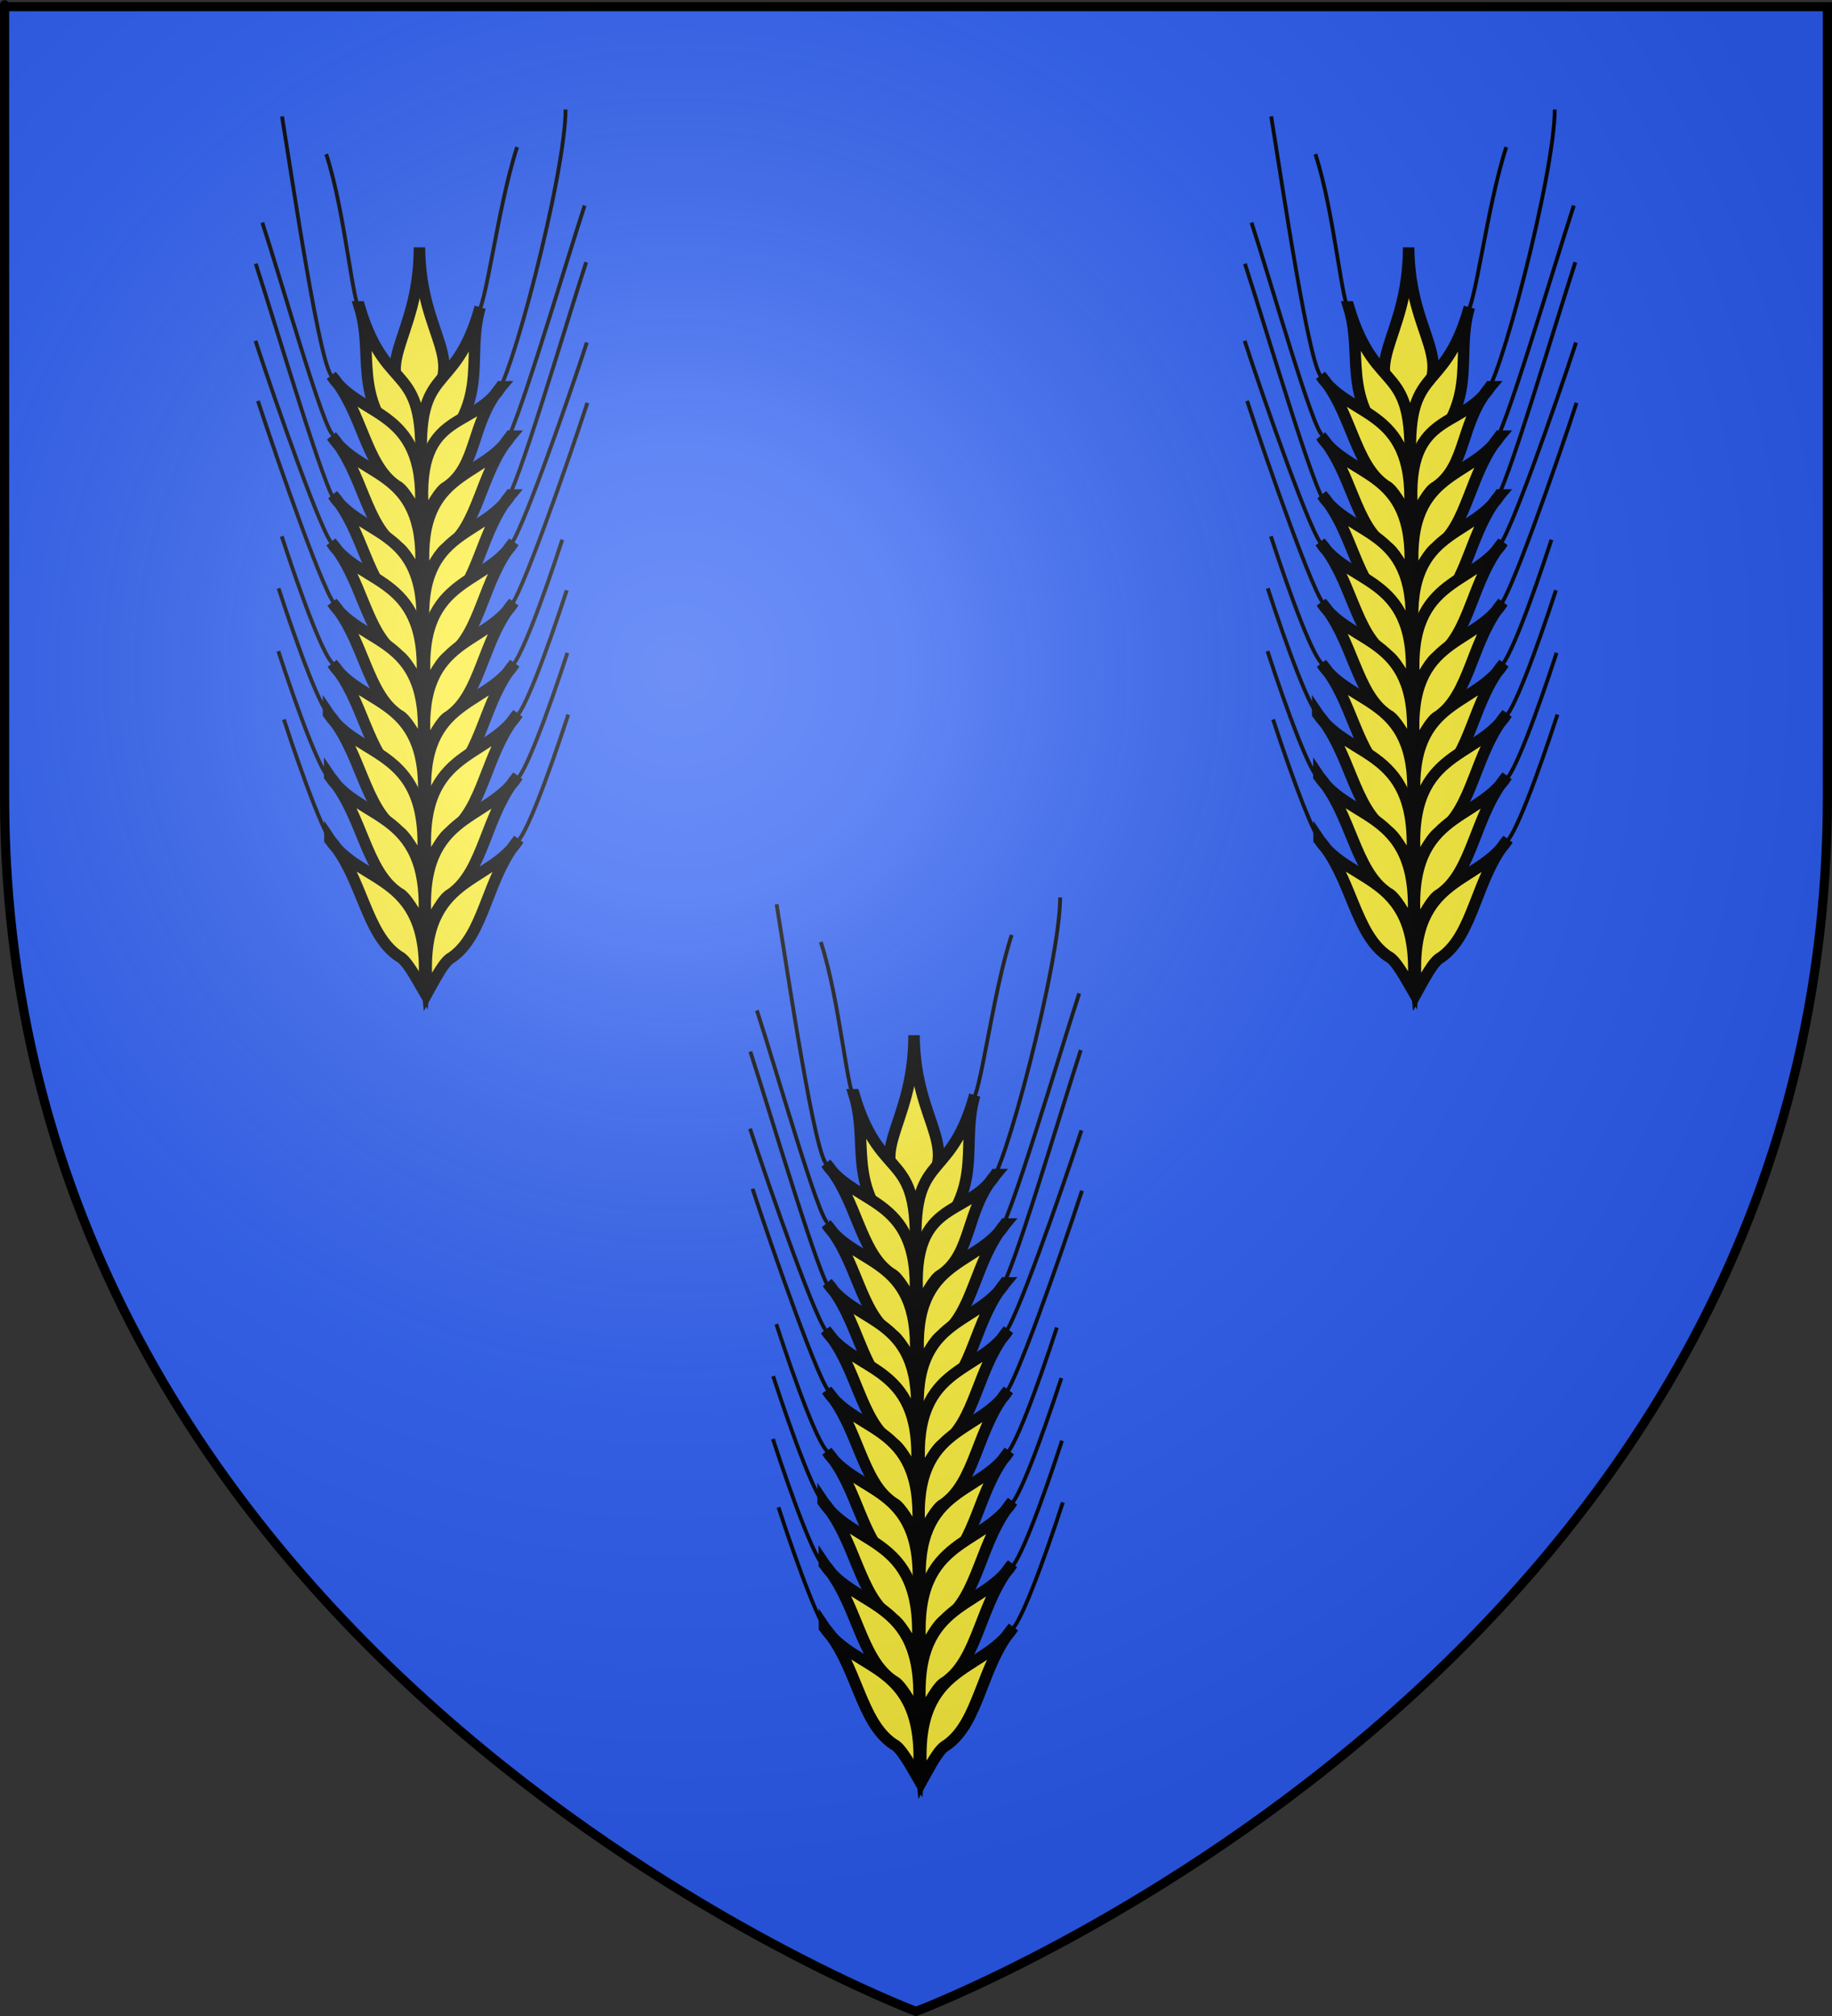 <?xml version="1.0" encoding="UTF-8" standalone="no"?>
<svg
   xmlns:dc="http://purl.org/dc/elements/1.1/"
   xmlns:cc="http://creativecommons.org/ns#"
   xmlns:rdf="http://www.w3.org/1999/02/22-rdf-syntax-ns#"
   xmlns:svg="http://www.w3.org/2000/svg"
   xmlns="http://www.w3.org/2000/svg"
   xmlns:xlink="http://www.w3.org/1999/xlink"
   xmlns:sodipodi="http://sodipodi.sourceforge.net/DTD/sodipodi-0.dtd"
   xmlns:inkscape="http://www.inkscape.org/namespaces/inkscape"
   height="660"
   width="600"
   version="1.0"
   id="svg2"
   sodipodi:version="0.32"
   inkscape:version="0.48.1 r9760"
   sodipodi:docname="Blason_famille_fr_d'Orgemont.svg"
   inkscape:export-filename="/Users/olivier/Desktop/Blason Rouge/Blason_Vide_3D.png"
   inkscape:export-xdpi="144"
   inkscape:export-ydpi="144">
  <rect width="100%" height="100%" fill="#333333" stroke="none"/>
  <sodipodi:namedview
     inkscape:window-height="1220"
     inkscape:window-width="1024"
     inkscape:pageshadow="2"
     inkscape:pageopacity="0.0"
     guidetolerance="10.0"
     gridtolerance="10.0"
     objecttolerance="10.0"
     borderopacity="1.0"
     bordercolor="#666666"
     pagecolor="#ffffff"
     id="base"
     showgrid="false"
     height="660px"
     inkscape:zoom="0.315"
     inkscape:cx="96.215392"
     inkscape:cy="502.40886"
     inkscape:window-x="-4"
     inkscape:window-y="-4"
     inkscape:current-layer="layer4"
     inkscape:window-maximized="1" />
  <desc
     id="desc4">Flag of Canton of Valais (Wallis)</desc>
  <defs
     id="defs6">
    <linearGradient
       id="linearGradient2893">
      <stop
         style="stop-color:white;stop-opacity:0.314;"
         offset="0"
         id="stop2895" />
      <stop
         id="stop2897"
         offset="0.19"
         style="stop-color:white;stop-opacity:0.251;" />
      <stop
         style="stop-color:#6b6b6b;stop-opacity:0.125;"
         offset="0.6"
         id="stop2901" />
      <stop
         style="stop-color:black;stop-opacity:0.125;"
         offset="1"
         id="stop2899" />
    </linearGradient>
    <linearGradient
       id="linearGradient2885">
      <stop
         id="stop2887"
         offset="0"
         style="stop-color:white;stop-opacity:1;" />
      <stop
         style="stop-color:white;stop-opacity:1;"
         offset="0.229"
         id="stop2891" />
      <stop
         id="stop2889"
         offset="1"
         style="stop-color:black;stop-opacity:1;" />
    </linearGradient>
    <linearGradient
       id="linearGradient2955">
      <stop
         id="stop2867"
         offset="0"
         style="stop-color:#fd0000;stop-opacity:1;" />
      <stop
         style="stop-color:#e77275;stop-opacity:0.659;"
         offset="0.5"
         id="stop2873" />
      <stop
         style="stop-color:black;stop-opacity:0.323;"
         offset="1"
         id="stop2959" />
    </linearGradient>
    <radialGradient
       inkscape:collect="always"
       xlink:href="#linearGradient2955"
       id="radialGradient2961"
       cx="225.524"
       cy="218.901"
       fx="225.524"
       fy="218.901"
       r="300"
       gradientTransform="matrix(-4.167939e-4,2.183,-1.884,-3.599562e-4,615.597,-289.121)"
       gradientUnits="userSpaceOnUse" />
    <polygon
       id="star"
       transform="scale(53,53)"
       points="0,-1 0.588,0.809 -0.951,-0.309 0.951,-0.309 -0.588,0.809 0,-1 " />
    <clipPath
       id="clip">
      <path
         d="M 0,-200 L 0,600 L 300,600 L 300,-200 L 0,-200 z "
         id="path10" />
    </clipPath>
    <radialGradient
       inkscape:collect="always"
       xlink:href="#linearGradient2955"
       id="radialGradient1911"
       gradientUnits="userSpaceOnUse"
       gradientTransform="matrix(-4.167939e-4,2.183,-1.884,-3.599562e-4,615.597,-289.121)"
       cx="225.524"
       cy="218.901"
       fx="225.524"
       fy="218.901"
       r="300" />
    <radialGradient
       inkscape:collect="always"
       xlink:href="#linearGradient2955"
       id="radialGradient2865"
       gradientUnits="userSpaceOnUse"
       gradientTransform="matrix(0,1.749,-1.593,-1.049767e-7,551.788,-191.29)"
       cx="225.524"
       cy="218.901"
       fx="225.524"
       fy="218.901"
       r="300" />
    <radialGradient
       inkscape:collect="always"
       xlink:href="#linearGradient2955"
       id="radialGradient2871"
       gradientUnits="userSpaceOnUse"
       gradientTransform="matrix(0,1.386,-1.323,-5.741131e-8,-158.082,-109.541)"
       cx="225.524"
       cy="218.901"
       fx="225.524"
       fy="218.901"
       r="300" />
    <radialGradient
       inkscape:collect="always"
       xlink:href="#linearGradient2893"
       id="radialGradient3163"
       gradientUnits="userSpaceOnUse"
       gradientTransform="matrix(1.353,0,0,1.349,-77.629,-85.747)"
       cx="221.445"
       cy="226.331"
       fx="221.445"
       fy="226.331"
       r="300" />
    <linearGradient
       y2="272.362"
       x2="442.548"
       y1="272.362"
       x1="3.506"
       gradientTransform="matrix(0.209,0,0,0.209,-180.174,206.924)"
       gradientUnits="userSpaceOnUse"
       id="linearGradient4841"
       xlink:href="#linearGradient1732"
       inkscape:collect="always" />
    <linearGradient
       y2="272.362"
       x2="442.548"
       y1="272.362"
       x1="3.506"
       gradientTransform="matrix(0.209,0,0,0.209,-225.237,175.99)"
       gradientUnits="userSpaceOnUse"
       id="linearGradient4839"
       xlink:href="#linearGradient1732"
       inkscape:collect="always" />
    <linearGradient
       y2="272.362"
       x2="442.548"
       y1="272.362"
       x1="3.506"
       gradientTransform="matrix(0.209,0,0,0.209,-225.237,175.99)"
       gradientUnits="userSpaceOnUse"
       id="linearGradient4837"
       xlink:href="#linearGradient1732"
       inkscape:collect="always" />
    <linearGradient
       y2="272.362"
       x2="442.548"
       y1="272.362"
       x1="3.506"
       gradientTransform="matrix(0.209,0,0,0.209,-225.237,175.99)"
       gradientUnits="userSpaceOnUse"
       id="linearGradient4835"
       xlink:href="#linearGradient1732"
       inkscape:collect="always" />
    <linearGradient
       y2="272.362"
       x2="442.548"
       y1="272.362"
       x1="3.506"
       gradientTransform="matrix(0.209,0,0,0.209,-225.237,175.99)"
       gradientUnits="userSpaceOnUse"
       id="linearGradient4833"
       xlink:href="#linearGradient1732"
       inkscape:collect="always" />
    <linearGradient
       y2="272.362"
       x2="442.548"
       y1="272.362"
       x1="3.506"
       gradientTransform="matrix(0.209,0,0,0.209,-225.237,175.99)"
       gradientUnits="userSpaceOnUse"
       id="linearGradient4831"
       xlink:href="#linearGradient1732"
       inkscape:collect="always" />
    <linearGradient
       y2="272.362"
       x2="442.548"
       y1="272.362"
       x1="3.506"
       gradientTransform="matrix(0.209,0,0,0.209,-225.237,175.99)"
       gradientUnits="userSpaceOnUse"
       id="linearGradient4829"
       xlink:href="#linearGradient1732"
       inkscape:collect="always" />
    <linearGradient
       y2="272.362"
       x2="442.548"
       y1="272.362"
       x1="3.506"
       gradientTransform="matrix(0.209,0,0,0.209,-225.237,175.99)"
       gradientUnits="userSpaceOnUse"
       id="linearGradient4827"
       xlink:href="#linearGradient1732"
       inkscape:collect="always" />
    <linearGradient
       y2="272.362"
       x2="442.548"
       y1="272.362"
       x1="3.506"
       gradientTransform="matrix(0.209,0,0,0.209,-225.237,175.99)"
       gradientUnits="userSpaceOnUse"
       id="linearGradient4825"
       xlink:href="#linearGradient1732"
       inkscape:collect="always" />
    <linearGradient
       y2="272.362"
       x2="442.548"
       y1="272.362"
       x1="3.506"
       gradientTransform="matrix(0.209,0,0,0.209,-225.237,175.99)"
       gradientUnits="userSpaceOnUse"
       id="linearGradient4823"
       xlink:href="#linearGradient1732"
       inkscape:collect="always" />
    <linearGradient
       y2="272.362"
       x2="442.548"
       y1="272.362"
       x1="3.506"
       gradientTransform="matrix(0.209,0,0,0.209,-225.237,175.99)"
       gradientUnits="userSpaceOnUse"
       id="linearGradient4821"
       xlink:href="#linearGradient1732"
       inkscape:collect="always" />
    <linearGradient
       y2="272.362"
       x2="442.548"
       y1="272.362"
       x1="3.506"
       gradientTransform="matrix(0.209,0,0,0.209,-225.237,175.99)"
       gradientUnits="userSpaceOnUse"
       id="linearGradient4819"
       xlink:href="#linearGradient1732"
       inkscape:collect="always" />
    <linearGradient
       y2="272.362"
       x2="442.548"
       y1="272.362"
       x1="3.506"
       gradientTransform="matrix(0.209,0,0,0.209,-225.237,175.99)"
       gradientUnits="userSpaceOnUse"
       id="linearGradient4817"
       xlink:href="#linearGradient1732"
       inkscape:collect="always" />
    <linearGradient
       y2="272.362"
       x2="442.548"
       y1="272.362"
       x1="3.506"
       gradientTransform="matrix(0.209,0,0,0.209,-225.237,175.99)"
       gradientUnits="userSpaceOnUse"
       id="linearGradient4815"
       xlink:href="#linearGradient1732"
       inkscape:collect="always" />
    <linearGradient
       y2="272.362"
       x2="442.548"
       y1="272.362"
       x1="3.506"
       gradientTransform="matrix(0.209,0,0,0.209,-225.237,175.99)"
       gradientUnits="userSpaceOnUse"
       id="linearGradient4813"
       xlink:href="#linearGradient1732"
       inkscape:collect="always" />
    <linearGradient
       y2="272.362"
       x2="442.548"
       y1="272.362"
       x1="3.506"
       gradientTransform="matrix(0.209,0,0,0.209,-225.237,175.99)"
       gradientUnits="userSpaceOnUse"
       id="linearGradient4811"
       xlink:href="#linearGradient1732"
       inkscape:collect="always" />
    <linearGradient
       y2="272.362"
       x2="442.548"
       y1="272.362"
       x1="3.506"
       gradientTransform="matrix(0.209,0,0,0.209,-225.237,175.99)"
       gradientUnits="userSpaceOnUse"
       id="linearGradient4809"
       xlink:href="#linearGradient1732"
       inkscape:collect="always" />
    <linearGradient
       y2="272.362"
       x2="442.548"
       y1="272.362"
       x1="3.506"
       gradientTransform="matrix(0.209,0,0,0.209,-225.237,175.99)"
       gradientUnits="userSpaceOnUse"
       id="linearGradient4807"
       xlink:href="#linearGradient1732"
       inkscape:collect="always" />
    <linearGradient
       y2="272.362"
       x2="442.548"
       y1="272.362"
       x1="3.506"
       gradientTransform="matrix(0.209,0,0,0.209,-225.237,175.99)"
       gradientUnits="userSpaceOnUse"
       id="linearGradient4805"
       xlink:href="#linearGradient1732"
       inkscape:collect="always" />
    <linearGradient
       y2="272.362"
       x2="442.548"
       y1="272.362"
       x1="3.506"
       gradientTransform="matrix(0.209,0,0,0.209,-225.237,175.99)"
       gradientUnits="userSpaceOnUse"
       id="linearGradient4803"
       xlink:href="#linearGradient1732"
       inkscape:collect="always" />
    <linearGradient
       y2="272.362"
       x2="442.548"
       y1="272.362"
       x1="3.506"
       gradientTransform="matrix(0.209,0,0,0.209,-225.237,175.99)"
       gradientUnits="userSpaceOnUse"
       id="linearGradient4801"
       xlink:href="#linearGradient1732"
       inkscape:collect="always" />
    <linearGradient
       y2="272.362"
       x2="442.548"
       y1="272.362"
       x1="3.506"
       gradientTransform="matrix(0.209,0,0,0.209,-225.237,175.99)"
       gradientUnits="userSpaceOnUse"
       id="linearGradient4799"
       xlink:href="#linearGradient1732"
       inkscape:collect="always" />
    <linearGradient
       gradientUnits="userSpaceOnUse"
       xlink:href="#linearGradient1732"
       id="linearGradient2433"
       y2="96.5"
       x2="180"
       y1="92.5"
       x1="171" />
    <linearGradient
       gradientTransform="translate(-1.428571e-5,-5.714286e-5)"
       gradientUnits="userSpaceOnUse"
       xlink:href="#linearGradient1732"
       id="linearGradient1561"
       y2="467.622"
       x2="124.137"
       y1="496.131"
       x1="94.281" />
    <linearGradient
       gradientTransform="translate(-1.428571e-5,-5.714286e-5)"
       gradientUnits="userSpaceOnUse"
       xlink:href="#linearGradient1732"
       id="linearGradient1559"
       y2="185.716"
       x2="296.929"
       y1="176.249"
       x1="270.496" />
    <linearGradient
       gradientTransform="translate(-1.428571e-5,-5.714286e-5)"
       gradientUnits="userSpaceOnUse"
       xlink:href="#linearGradient1732"
       id="linearGradient1557"
       y2="101.814"
       x2="193.021"
       y1="75.234"
       x1="179.583" />
    <linearGradient
       gradientTransform="translate(-1.428571e-5,-5.714286e-5)"
       gradientUnits="userSpaceOnUse"
       xlink:href="#linearGradient1732"
       id="linearGradient1555"
       y2="90.412"
       x2="137.605"
       y1="75.234"
       x1="112.239" />
    <linearGradient
       gradientTransform="translate(-1.428571e-5,-5.714286e-5)"
       gradientUnits="userSpaceOnUse"
       xlink:href="#linearGradient1732"
       id="linearGradient1553"
       y2="137.971"
       x2="124.361"
       y1="139.21"
       x1="87.547" />
    <linearGradient
       gradientTransform="translate(-1.428571e-5,-5.714286e-5)"
       gradientUnits="userSpaceOnUse"
       xlink:href="#linearGradient1732"
       id="linearGradient1551"
       y2="137.971"
       x2="157.2"
       y1="115.64"
       x1="124.585" />
    <linearGradient
       gradientTransform="translate(-1.428571e-5,-5.714286e-5)"
       gradientUnits="userSpaceOnUse"
       xlink:href="#linearGradient1732"
       id="linearGradient1549"
       y2="213.55"
       x2="211.83"
       y1="217.778"
       x1="177.338" />
    <linearGradient
       id="linearGradient1732">
      <stop
         id="stop1734"
         offset="0"
         style="stop-color:#ffffff;stop-opacity:1" />
      <stop
         id="stop1736"
         offset="1"
         style="stop-color:#ffffff;stop-opacity:1" />
    </linearGradient>
    <linearGradient
       gradientTransform="translate(75.923,47.102)"
       gradientUnits="userSpaceOnUse"
       xlink:href="#linearGradient1732"
       id="linearGradient1397"
       y2="48.303"
       x2="243.124"
       y1="51.421"
       x1="241.143" />
    <linearGradient
       gradientTransform="translate(-1.428571e-5,-5.714286e-5)"
       gradientUnits="userSpaceOnUse"
       xlink:href="#linearGradient1732"
       id="linearGradient1682"
       y2="546.905"
       x2="341.27"
       y1="571.111"
       x1="337.302" />
    <linearGradient
       gradientTransform="translate(-1.428571e-5,-5.714286e-5)"
       gradientUnits="userSpaceOnUse"
       xlink:href="#linearGradient1732"
       id="linearGradient1674"
       y2="547.595"
       x2="319.151"
       y1="566.746"
       x1="300" />
    <linearGradient
       gradientTransform="translate(-1.428571e-5,-5.714286e-5)"
       gradientUnits="userSpaceOnUse"
       xlink:href="#linearGradient1732"
       id="linearGradient1666"
       y2="534.603"
       x2="312.302"
       y1="534.206"
       x1="266.27" />
    <linearGradient
       gradientTransform="translate(-1.428571e-5,-5.714286e-5)"
       gradientUnits="userSpaceOnUse"
       xlink:href="#linearGradient1732"
       id="linearGradient1658"
       y2="513.175"
       x2="321.825"
       y1="493.73"
       x1="292.857" />
    <linearGradient
       gradientTransform="translate(-1.428571e-5,-5.714286e-5)"
       gradientUnits="userSpaceOnUse"
       xlink:href="#linearGradient1732"
       id="linearGradient1650"
       y2="458.413"
       x2="186.508"
       y1="491.746"
       x1="186.508" />
    <linearGradient
       gradientTransform="translate(-1.428571e-5,-5.714286e-5)"
       gradientUnits="userSpaceOnUse"
       xlink:href="#linearGradient1732"
       id="linearGradient1642"
       y2="454.048"
       x2="163.889"
       y1="488.968"
       x1="143.651" />
    <linearGradient
       gradientTransform="translate(-1.428571e-5,-5.714286e-5)"
       gradientUnits="userSpaceOnUse"
       xlink:href="#linearGradient1732"
       id="linearGradient1582"
       y2="242.341"
       x2="130.357"
       y1="225.278"
       x1="107.143" />
    <linearGradient
       gradientTransform="translate(-1.428571e-5,-5.714286e-5)"
       gradientUnits="userSpaceOnUse"
       xlink:href="#linearGradient1732"
       id="linearGradient1622"
       y2="415.357"
       x2="166.667"
       y1="395.317"
       x1="131.151" />
    <linearGradient
       gradientTransform="translate(-1.428571e-5,-5.714286e-5)"
       gradientUnits="userSpaceOnUse"
       xlink:href="#linearGradient1732"
       id="linearGradient1614"
       y2="294.722"
       x2="136.325"
       y1="312.778"
       x1="118.452" />
    <linearGradient
       gradientTransform="translate(-1.428571e-5,-5.714286e-5)"
       gradientUnits="userSpaceOnUse"
       xlink:href="#linearGradient1732"
       id="linearGradient1606"
       y2="280.635"
       x2="118.056"
       y1="297.103"
       x1="88.492" />
    <linearGradient
       gradientTransform="translate(-1.428571e-5,-5.714286e-5)"
       gradientUnits="userSpaceOnUse"
       xlink:href="#linearGradient1732"
       id="linearGradient1598"
       y2="257.619"
       x2="115.675"
       y1="260.595"
       x1="84.127" />
    <linearGradient
       gradientTransform="translate(-1.428571e-5,-5.714286e-5)"
       gradientUnits="userSpaceOnUse"
       xlink:href="#linearGradient1732"
       id="linearGradient1590"
       y2="258.413"
       x2="113.69"
       y1="264.167"
       x1="82.143" />
    <linearGradient
       gradientTransform="translate(-1.428571e-5,-5.714286e-5)"
       gradientUnits="userSpaceOnUse"
       xlink:href="#linearGradient1732"
       id="linearGradient1800"
       y2="166.385"
       x2="139.396"
       y1="191.963"
       x1="107.75" />
  </defs>
  <g
     inkscape:groupmode="layer"
     id="layer3"
     inkscape:label="Fond écu"
     style="display:inline"
     sodipodi:insensitive="true">
    <path
       id="path2855"
       style="fill:#2b5df2;fill-opacity:1;fill-rule:evenodd;stroke:none"
       d="m 300,658.5 c 0,0 298.5,-112.32 298.5,-397.772 0,-285.452 0,-258.552 0,-258.552 l -597,0 0,258.552 C 1.5,546.18 300,658.5 300,658.5 z"
       sodipodi:nodetypes="cccccc"
       inkscape:connector-curvature="0" />
  </g>
  <g
     inkscape:groupmode="layer"
     id="layer4"
     inkscape:label="Meubles"
     sodipodi:insensitive="true">
    <g
       id="g4927"
       transform="translate(0,-31.661)">
      <g
         style="stroke:#000000;stroke-width:3.886;stroke-miterlimit:4;stroke-opacity:1;stroke-dasharray:none"
         transform="matrix(0.965,0,0,0.965,150.99,294.608)"
         id="g3570-5">
        <path
           inkscape:connector-curvature="0"
           sodipodi:nodetypes="ccc"
           id="path8769-9"
           d="m 153.753,78.719 c -0.029,32.676 -18.864,40.308 0.436,55.697 17.832,-17.571 -0.174,-23.881 -0.436,-55.697 z"
           style="fill:#fcef3c;fill-opacity:1;fill-rule:evenodd;stroke:#000000;stroke-width:3.886;stroke-linecap:butt;stroke-linejoin:miter;stroke-miterlimit:4;stroke-opacity:1;stroke-dasharray:none;display:inline" />
        <path
           sodipodi:nodetypes="cccc"
           id="path8773-8"
           d="m 174.357,99.044 c -9.014,32.377 -23,16.878 -19.437,59.2 3.423,-1.973 4.621,-10.109 6.948,-12.13 15.434,-17.686 7.684,-30.543 12.489,-47.07 z"
           style="fill:#fcef3c;fill-opacity:1;fill-rule:evenodd;stroke:#000000;stroke-width:3.886;stroke-linecap:butt;stroke-linejoin:miter;stroke-miterlimit:4;stroke-opacity:1;stroke-dasharray:none;display:inline"
           inkscape:connector-curvature="0" />
        <path
           sodipodi:nodetypes="cccc"
           id="path8775-4"
           d="m 181.432,126.007 c -9.754,15.271 -30.081,7.176 -26.164,45.11 2.252,-4.072 5.341,-10.08 7.689,-11.143 10.652,-7.379 8.149,-21.746 18.475,-33.967 z"
           style="fill:#fcef3c;fill-opacity:1;fill-rule:evenodd;stroke:#000000;stroke-width:3.886;stroke-linecap:butt;stroke-linejoin:miter;stroke-miterlimit:4;stroke-opacity:1;stroke-dasharray:none;display:inline"
           inkscape:connector-curvature="0" />
        <path
           sodipodi:nodetypes="cccc"
           id="path8777-0"
           d="m 184.682,142.772 c -9.754,15.271 -33.032,10.946 -29.116,48.88 2.252,-4.072 5.341,-10.08 7.689,-11.143 10.652,-7.379 11.101,-25.516 21.427,-37.737 z"
           style="fill:#fcef3c;fill-opacity:1;fill-rule:evenodd;stroke:#000000;stroke-width:3.886;stroke-linecap:butt;stroke-linejoin:miter;stroke-miterlimit:4;stroke-opacity:1;stroke-dasharray:none;display:inline"
           inkscape:connector-curvature="0" />
        <path
           sodipodi:nodetypes="cccc"
           id="path8779-7"
           d="m 184.661,162.732 c -9.754,15.271 -33.032,10.946 -29.116,48.88 2.252,-4.072 5.341,-10.08 7.689,-11.143 10.652,-7.379 11.101,-25.516 21.427,-37.737 z"
           style="fill:#fcef3c;fill-opacity:1;fill-rule:evenodd;stroke:#000000;stroke-width:3.886;stroke-linecap:butt;stroke-linejoin:miter;stroke-miterlimit:4;stroke-opacity:1;stroke-dasharray:none;display:inline"
           inkscape:connector-curvature="0" />
        <path
           sodipodi:nodetypes="cccc"
           id="path8789-6"
           d="m 133.395,98.914 c 9.599,32.209 23.301,16.459 20.505,58.839 -3.459,-1.911 -4.803,-10.023 -7.167,-12.003 -15.751,-17.404 -8.236,-30.399 -13.339,-46.836 z"
           style="fill:#fcef3c;fill-opacity:1;fill-rule:evenodd;stroke:#000000;stroke-width:3.886;stroke-linecap:butt;stroke-linejoin:miter;stroke-miterlimit:4;stroke-opacity:1;stroke-dasharray:none;display:inline"
           inkscape:connector-curvature="0" />
        <path
           sodipodi:nodetypes="cccc"
           id="path8791-3"
           d="m 123.935,122.283 c 10.029,15.092 33.225,10.347 29.995,48.346 -2.326,-4.03 -5.523,-9.982 -7.889,-11.002 -10.784,-7.185 -11.56,-25.311 -22.106,-37.343 z"
           style="fill:#fcef3c;fill-opacity:1;fill-rule:evenodd;stroke:#000000;stroke-width:3.886;stroke-linecap:butt;stroke-linejoin:miter;stroke-miterlimit:4;stroke-opacity:1;stroke-dasharray:none;display:inline"
           inkscape:connector-curvature="0" />
        <path
           sodipodi:nodetypes="cccc"
           id="path8793-6"
           d="m 124.008,142.821 c 10.029,15.092 33.225,10.347 29.995,48.346 -2.326,-4.03 -5.523,-9.982 -7.889,-11.002 -10.784,-7.185 -11.56,-25.311 -22.106,-37.343 z"
           style="fill:#fcef3c;fill-opacity:1;fill-rule:evenodd;stroke:#000000;stroke-width:3.886;stroke-linecap:butt;stroke-linejoin:miter;stroke-miterlimit:4;stroke-opacity:1;stroke-dasharray:none;display:inline"
           inkscape:connector-curvature="0" />
        <path
           sodipodi:nodetypes="cccc"
           id="path8795-1"
           d="m 124.389,162.777 c 10.029,15.092 33.225,10.347 29.995,48.346 -2.326,-4.03 -5.523,-9.982 -7.889,-11.002 -10.784,-7.185 -11.56,-25.311 -22.106,-37.343 z"
           style="fill:#fcef3c;fill-opacity:1;fill-rule:evenodd;stroke:#000000;stroke-width:3.886;stroke-linecap:butt;stroke-linejoin:miter;stroke-miterlimit:4;stroke-opacity:1;stroke-dasharray:none;display:inline"
           inkscape:connector-curvature="0" />
      </g>
      <g
         style="stroke:#000000;stroke-width:3.796;stroke-miterlimit:4;stroke-opacity:1;stroke-dasharray:none"
         transform="matrix(0.988,0,0,0.988,147.465,286.286)"
         id="g3424-54">
        <path
           sodipodi:nodetypes="cccc"
           id="path8781-2"
           d="m 184.971,182.984 c -9.754,15.271 -33.032,10.946 -29.116,48.88 2.252,-4.072 5.341,-10.08 7.689,-11.143 10.652,-7.379 11.101,-25.516 21.427,-37.737 z"
           style="fill:#fcef3c;fill-opacity:1;fill-rule:evenodd;stroke:#000000;stroke-width:3.796;stroke-linecap:butt;stroke-linejoin:miter;stroke-miterlimit:4;stroke-opacity:1;stroke-dasharray:none;display:inline"
           inkscape:connector-curvature="0" />
        <path
           sodipodi:nodetypes="cccc"
           id="path8783-0"
           d="m 184.951,202.944 c -9.754,15.271 -33.032,10.946 -29.116,48.88 2.252,-4.072 5.341,-10.08 7.689,-11.143 10.652,-7.379 11.101,-25.516 21.427,-37.737 z"
           style="fill:#fcef3c;fill-opacity:1;fill-rule:evenodd;stroke:#000000;stroke-width:3.796;stroke-linecap:butt;stroke-linejoin:miter;stroke-miterlimit:4;stroke-opacity:1;stroke-dasharray:none;display:inline"
           inkscape:connector-curvature="0" />
        <path
           sodipodi:nodetypes="cccc"
           id="path8785-9"
           d="m 185.26,223.196 c -9.754,15.271 -33.032,10.946 -29.116,48.88 2.252,-4.072 5.341,-10.08 7.689,-11.143 10.652,-7.379 11.101,-25.516 21.427,-37.737 z"
           style="fill:#fcef3c;fill-opacity:1;fill-rule:evenodd;stroke:#000000;stroke-width:3.796;stroke-linecap:butt;stroke-linejoin:miter;stroke-miterlimit:4;stroke-opacity:1;stroke-dasharray:none;display:inline"
           inkscape:connector-curvature="0" />
        <path
           sodipodi:nodetypes="cccc"
           id="path8797-7"
           d="m 124.446,183.031 c 10.029,15.092 33.225,10.347 29.995,48.346 -2.326,-4.03 -5.523,-9.982 -7.889,-11.002 -10.784,-7.185 -11.56,-25.311 -22.106,-37.343 z"
           style="fill:#fcef3c;fill-opacity:1;fill-rule:evenodd;stroke:#000000;stroke-width:3.796;stroke-linecap:butt;stroke-linejoin:miter;stroke-miterlimit:4;stroke-opacity:1;stroke-dasharray:none;display:inline"
           inkscape:connector-curvature="0" />
        <path
           sodipodi:nodetypes="cccc"
           id="path8799-3"
           d="m 124.828,202.988 c 10.029,15.092 33.225,10.347 29.995,48.346 -2.326,-4.03 -5.523,-9.982 -7.889,-11.002 -10.784,-7.185 -11.56,-25.311 -22.106,-37.343 z"
           style="fill:#fcef3c;fill-opacity:1;fill-rule:evenodd;stroke:#000000;stroke-width:3.796;stroke-linecap:butt;stroke-linejoin:miter;stroke-miterlimit:4;stroke-opacity:1;stroke-dasharray:none;display:inline"
           inkscape:connector-curvature="0" />
        <path
           sodipodi:nodetypes="cccc"
           id="path8801-7"
           d="m 124.884,223.241 c 10.029,15.092 33.225,10.347 29.995,48.346 -2.326,-4.03 -5.523,-9.982 -7.889,-11.002 -10.784,-7.185 -11.56,-25.311 -22.106,-37.343 z"
           style="fill:#fcef3c;fill-opacity:1;fill-rule:evenodd;stroke:#000000;stroke-width:3.796;stroke-linecap:butt;stroke-linejoin:miter;stroke-miterlimit:4;stroke-opacity:1;stroke-dasharray:none;display:inline"
           inkscape:connector-curvature="0" />
      </g>
      <g
         style="stroke:#000000;stroke-width:3.661;stroke-miterlimit:4;stroke-opacity:1;stroke-dasharray:none"
         id="g3424-6-2"
         transform="matrix(1.024,0,0,1.024,142.14,335.868)">
        <path
           sodipodi:nodetypes="cccc"
           id="path8781-1-60"
           d="m 184.971,182.984 c -9.754,15.271 -33.032,10.946 -29.116,48.88 2.252,-4.072 5.341,-10.08 7.689,-11.143 10.652,-7.379 11.101,-25.516 21.427,-37.737 z"
           style="fill:#fcef3c;fill-opacity:1;fill-rule:evenodd;stroke:#000000;stroke-width:3.661;stroke-linecap:butt;stroke-linejoin:miter;stroke-miterlimit:4;stroke-opacity:1;stroke-dasharray:none;display:inline"
           inkscape:connector-curvature="0" />
        <path
           sodipodi:nodetypes="cccc"
           id="path8783-4-1"
           d="m 184.951,202.944 c -9.754,15.271 -33.032,10.946 -29.116,48.88 2.252,-4.072 5.341,-10.08 7.689,-11.143 10.652,-7.379 11.101,-25.516 21.427,-37.737 z"
           style="fill:#fcef3c;fill-opacity:1;fill-rule:evenodd;stroke:#000000;stroke-width:3.661;stroke-linecap:butt;stroke-linejoin:miter;stroke-miterlimit:4;stroke-opacity:1;stroke-dasharray:none;display:inline"
           inkscape:connector-curvature="0" />
        <path
           sodipodi:nodetypes="cccc"
           id="path8785-2-6"
           d="m 185.26,223.196 c -9.754,15.271 -33.032,10.946 -29.116,48.88 2.252,-4.072 5.341,-10.08 7.689,-11.143 10.652,-7.379 11.101,-25.516 21.427,-37.737 z"
           style="fill:#fcef3c;fill-opacity:1;fill-rule:evenodd;stroke:#000000;stroke-width:3.661;stroke-linecap:butt;stroke-linejoin:miter;stroke-miterlimit:4;stroke-opacity:1;stroke-dasharray:none;display:inline"
           inkscape:connector-curvature="0" />
        <path
           sodipodi:nodetypes="cccc"
           id="path8797-3-5"
           d="m 124.446,183.031 c 10.029,15.092 33.225,10.347 29.995,48.346 -2.326,-4.03 -5.523,-9.982 -7.889,-11.002 -10.784,-7.185 -11.56,-25.311 -22.106,-37.343 z"
           style="fill:#fcef3c;fill-opacity:1;fill-rule:evenodd;stroke:#000000;stroke-width:3.661;stroke-linecap:butt;stroke-linejoin:miter;stroke-miterlimit:4;stroke-opacity:1;stroke-dasharray:none;display:inline"
           inkscape:connector-curvature="0" />
        <path
           sodipodi:nodetypes="cccc"
           id="path8799-2-7"
           d="m 124.828,202.988 c 10.029,15.092 33.225,10.347 29.995,48.346 -2.326,-4.03 -5.523,-9.982 -7.889,-11.002 -10.784,-7.185 -11.56,-25.311 -22.106,-37.343 z"
           style="fill:#fcef3c;fill-opacity:1;fill-rule:evenodd;stroke:#000000;stroke-width:3.661;stroke-linecap:butt;stroke-linejoin:miter;stroke-miterlimit:4;stroke-opacity:1;stroke-dasharray:none;display:inline"
           inkscape:connector-curvature="0" />
        <path
           sodipodi:nodetypes="cccc"
           id="path8801-2-5"
           d="m 124.884,223.241 c 10.029,15.092 33.225,10.347 29.995,48.346 -2.326,-4.03 -5.523,-9.982 -7.889,-11.002 -10.784,-7.185 -11.56,-25.311 -22.106,-37.343 z"
           style="fill:#fcef3c;fill-opacity:1;fill-rule:evenodd;stroke:#000000;stroke-width:3.661;stroke-linecap:butt;stroke-linejoin:miter;stroke-miterlimit:4;stroke-opacity:1;stroke-dasharray:none;display:inline"
           inkscape:connector-curvature="0" />
      </g>
      <path
         sodipodi:nodetypes="cc"
         inkscape:connector-curvature="0"
         id="path3581-4"
         d="m 330.368,524.802 c 2.92,-0.875 10.767,-22.204 17.233,-41.975"
         style="fill:none;stroke:#000000;stroke-width:1.25;stroke-linecap:butt;stroke-linejoin:miter;stroke-miterlimit:4;stroke-opacity:1;stroke-dasharray:none" />
      <path
         sodipodi:nodetypes="cc"
         inkscape:connector-curvature="0"
         id="path3581-8-1"
         d="m 328.878,488.184 c 2.92,-0.875 19.009,-46.933 25.475,-66.705"
         style="fill:none;stroke:#000000;stroke-width:1.25;stroke-linecap:butt;stroke-linejoin:miter;stroke-miterlimit:4;stroke-opacity:1;stroke-dasharray:none" />
      <path
         sodipodi:nodetypes="cc"
         inkscape:connector-curvature="0"
         id="path3581-5-2"
         d="m 327.688,453.264 c 2.92,-0.875 19.802,-58.044 26.268,-77.816"
         style="fill:none;stroke:#000000;stroke-width:1.25;stroke-linecap:butt;stroke-linejoin:miter;stroke-miterlimit:4;stroke-opacity:1;stroke-dasharray:none" />
      <path
         sodipodi:nodetypes="cc"
         inkscape:connector-curvature="0"
         id="path3581-7-0"
         d="m 324.116,418.74 c 4.206,-0.553 23.08,-71.908 23.094,-93.292"
         style="fill:none;stroke:#000000;stroke-width:1.25;stroke-linecap:butt;stroke-linejoin:miter;stroke-miterlimit:4;stroke-opacity:1;stroke-dasharray:none" />
      <path
         sodipodi:nodetypes="cc"
         inkscape:connector-curvature="0"
         id="path3581-6-0"
         d="m 318.164,392.152 c 2.92,-0.875 6.707,-34.632 13.173,-54.403"
         style="fill:none;stroke:#000000;stroke-width:1.25;stroke-linecap:butt;stroke-linejoin:miter;stroke-miterlimit:4;stroke-opacity:1;stroke-dasharray:none" />
      <path
         sodipodi:nodetypes="cc"
         inkscape:connector-curvature="0"
         id="path3581-1-14"
         d="m 330.861,565.5 c 2.92,-0.875 10.767,-22.204 17.233,-41.975"
         style="fill:none;stroke:#000000;stroke-width:1.25;stroke-linecap:butt;stroke-linejoin:miter;stroke-miterlimit:4;stroke-opacity:1;stroke-dasharray:none" />
      <path
         sodipodi:nodetypes="cc"
         inkscape:connector-curvature="0"
         id="path3581-2-60"
         d="m 270.448,524.158 c -2.92,-0.875 -10.767,-22.204 -17.233,-41.975"
         style="fill:none;stroke:#000000;stroke-width:1.25;stroke-linecap:butt;stroke-linejoin:miter;stroke-miterlimit:4;stroke-opacity:1;stroke-dasharray:none" />
      <path
         sodipodi:nodetypes="cc"
         inkscape:connector-curvature="0"
         id="path3581-8-7-7"
         d="m 271.938,487.54 c -2.92,-0.875 -19.009,-46.933 -25.475,-66.705"
         style="fill:none;stroke:#000000;stroke-width:1.25;stroke-linecap:butt;stroke-linejoin:miter;stroke-miterlimit:4;stroke-opacity:1;stroke-dasharray:none" />
      <path
         sodipodi:nodetypes="cc"
         inkscape:connector-curvature="0"
         id="path3581-5-9-17"
         d="m 272.006,453.741 c -2.92,-0.875 -19.802,-58.044 -26.268,-77.816"
         style="fill:none;stroke:#000000;stroke-width:1.25;stroke-linecap:butt;stroke-linejoin:miter;stroke-miterlimit:4;stroke-opacity:1;stroke-dasharray:none" />
      <path
         sodipodi:nodetypes="cc"
         inkscape:connector-curvature="0"
         id="path3581-7-5-7"
         d="m 271.088,413.045 c -3.969,-0.35 -13.257,-64.094 -16.744,-85.355"
         style="fill:none;stroke:#000000;stroke-width:1.25;stroke-linecap:butt;stroke-linejoin:miter;stroke-miterlimit:4;stroke-opacity:1;stroke-dasharray:none" />
      <path
         sodipodi:nodetypes="cc"
         inkscape:connector-curvature="0"
         id="path3581-6-4-7"
         d="m 280.407,392.069 c -2.92,-0.875 -5.12,-32.251 -11.586,-52.022"
         style="fill:none;stroke:#000000;stroke-width:1.25;stroke-linecap:butt;stroke-linejoin:miter;stroke-miterlimit:4;stroke-opacity:1;stroke-dasharray:none" />
      <path
         sodipodi:nodetypes="cc"
         inkscape:connector-curvature="0"
         id="path3581-1-3-7"
         d="m 272.2,567.1 c -2.92,-0.875 -10.767,-22.204 -17.233,-41.975"
         style="fill:none;stroke:#000000;stroke-width:1.25;stroke-linecap:butt;stroke-linejoin:miter;stroke-miterlimit:4;stroke-opacity:1;stroke-dasharray:none" />
      <path
         sodipodi:nodetypes="cc"
         inkscape:connector-curvature="0"
         id="path3581-1-1-3"
         d="m 330.58,545.297 c 2.92,-0.875 10.767,-22.204 17.233,-41.975"
         style="fill:none;stroke:#000000;stroke-width:1.25;stroke-linecap:butt;stroke-linejoin:miter;stroke-miterlimit:4;stroke-opacity:1;stroke-dasharray:none" />
      <path
         sodipodi:nodetypes="cc"
         inkscape:connector-curvature="0"
         id="path3581-23-35"
         d="m 328.897,508.258 c 2.92,-0.875 10.767,-22.204 17.233,-41.975"
         style="fill:none;stroke:#000000;stroke-width:1.25;stroke-linecap:butt;stroke-linejoin:miter;stroke-miterlimit:4;stroke-opacity:1;stroke-dasharray:none" />
      <path
         sodipodi:nodetypes="cc"
         inkscape:connector-curvature="0"
         id="path3581-8-3-9"
         d="m 328.704,468.431 c 2.92,-0.875 19.009,-46.933 25.475,-66.705"
         style="fill:none;stroke:#000000;stroke-width:1.25;stroke-linecap:butt;stroke-linejoin:miter;stroke-miterlimit:4;stroke-opacity:1;stroke-dasharray:none" />
      <path
         sodipodi:nodetypes="cc"
         inkscape:connector-curvature="0"
         id="path3581-5-4-9"
         d="m 327.185,434.703 c 2.92,-0.875 19.802,-58.044 26.268,-77.816"
         style="fill:none;stroke:#000000;stroke-width:1.25;stroke-linecap:butt;stroke-linejoin:miter;stroke-miterlimit:4;stroke-opacity:1;stroke-dasharray:none" />
      <path
         sodipodi:nodetypes="cc"
         inkscape:connector-curvature="0"
         id="path3581-1-3-1-81"
         d="m 270.368,544.736 c -2.92,-0.875 -10.767,-22.204 -17.233,-41.975"
         style="fill:none;stroke:#000000;stroke-width:1.25;stroke-linecap:butt;stroke-linejoin:miter;stroke-miterlimit:4;stroke-opacity:1;stroke-dasharray:none" />
      <path
         sodipodi:nodetypes="cc"
         inkscape:connector-curvature="0"
         id="path3581-2-1-8"
         d="m 271.49,507.136 c -2.92,-0.875 -10.767,-22.204 -17.233,-41.975"
         style="fill:none;stroke:#000000;stroke-width:1.25;stroke-linecap:butt;stroke-linejoin:miter;stroke-miterlimit:4;stroke-opacity:1;stroke-dasharray:none" />
      <path
         sodipodi:nodetypes="cc"
         inkscape:connector-curvature="0"
         id="path3581-8-7-3-2"
         d="m 271.122,467.87 c -2.92,-0.875 -19.009,-46.933 -25.475,-66.705"
         style="fill:none;stroke:#000000;stroke-width:1.25;stroke-linecap:butt;stroke-linejoin:miter;stroke-miterlimit:4;stroke-opacity:1;stroke-dasharray:none" />
      <path
         sodipodi:nodetypes="cc"
         inkscape:connector-curvature="0"
         id="path3581-8-7-3-8-6"
         d="M 271.122,431.954 C 268.201,431.079 254.358,382.214 247.892,362.443"
         style="fill:none;stroke:#000000;stroke-width:1.25;stroke-linecap:butt;stroke-linejoin:miter;stroke-miterlimit:4;stroke-opacity:1;stroke-dasharray:none" />
    </g>
    <g
       transform="translate(-161.983,-289.589)"
       id="g4927-6">
      <g
         style="stroke:#000000;stroke-width:3.886;stroke-miterlimit:4;stroke-opacity:1;stroke-dasharray:none"
         transform="matrix(0.965,0,0,0.965,150.99,294.608)"
         id="g3570-5-0">
        <path
           inkscape:connector-curvature="0"
           sodipodi:nodetypes="ccc"
           id="path8769-9-3"
           d="m 153.753,78.719 c -0.029,32.676 -18.864,40.308 0.436,55.697 17.832,-17.571 -0.174,-23.881 -0.436,-55.697 z"
           style="fill:#fcef3c;fill-opacity:1;fill-rule:evenodd;stroke:#000000;stroke-width:3.886;stroke-linecap:butt;stroke-linejoin:miter;stroke-miterlimit:4;stroke-opacity:1;stroke-dasharray:none;display:inline" />
        <path
           sodipodi:nodetypes="cccc"
           id="path8773-8-8"
           d="m 174.357,99.044 c -9.014,32.377 -23,16.878 -19.437,59.2 3.423,-1.973 4.621,-10.109 6.948,-12.13 15.434,-17.686 7.684,-30.543 12.489,-47.07 z"
           style="fill:#fcef3c;fill-opacity:1;fill-rule:evenodd;stroke:#000000;stroke-width:3.886;stroke-linecap:butt;stroke-linejoin:miter;stroke-miterlimit:4;stroke-opacity:1;stroke-dasharray:none;display:inline"
           inkscape:connector-curvature="0" />
        <path
           sodipodi:nodetypes="cccc"
           id="path8775-4-0"
           d="m 181.432,126.007 c -9.754,15.271 -30.081,7.176 -26.164,45.11 2.252,-4.072 5.341,-10.08 7.689,-11.143 10.652,-7.379 8.149,-21.746 18.475,-33.967 z"
           style="fill:#fcef3c;fill-opacity:1;fill-rule:evenodd;stroke:#000000;stroke-width:3.886;stroke-linecap:butt;stroke-linejoin:miter;stroke-miterlimit:4;stroke-opacity:1;stroke-dasharray:none;display:inline"
           inkscape:connector-curvature="0" />
        <path
           sodipodi:nodetypes="cccc"
           id="path8777-0-1"
           d="m 184.682,142.772 c -9.754,15.271 -33.032,10.946 -29.116,48.88 2.252,-4.072 5.341,-10.08 7.689,-11.143 10.652,-7.379 11.101,-25.516 21.427,-37.737 z"
           style="fill:#fcef3c;fill-opacity:1;fill-rule:evenodd;stroke:#000000;stroke-width:3.886;stroke-linecap:butt;stroke-linejoin:miter;stroke-miterlimit:4;stroke-opacity:1;stroke-dasharray:none;display:inline"
           inkscape:connector-curvature="0" />
        <path
           sodipodi:nodetypes="cccc"
           id="path8779-7-2"
           d="m 184.661,162.732 c -9.754,15.271 -33.032,10.946 -29.116,48.88 2.252,-4.072 5.341,-10.08 7.689,-11.143 10.652,-7.379 11.101,-25.516 21.427,-37.737 z"
           style="fill:#fcef3c;fill-opacity:1;fill-rule:evenodd;stroke:#000000;stroke-width:3.886;stroke-linecap:butt;stroke-linejoin:miter;stroke-miterlimit:4;stroke-opacity:1;stroke-dasharray:none;display:inline"
           inkscape:connector-curvature="0" />
        <path
           sodipodi:nodetypes="cccc"
           id="path8789-6-5"
           d="m 133.395,98.914 c 9.599,32.209 23.301,16.459 20.505,58.839 -3.459,-1.911 -4.803,-10.023 -7.167,-12.003 -15.751,-17.404 -8.236,-30.399 -13.339,-46.836 z"
           style="fill:#fcef3c;fill-opacity:1;fill-rule:evenodd;stroke:#000000;stroke-width:3.886;stroke-linecap:butt;stroke-linejoin:miter;stroke-miterlimit:4;stroke-opacity:1;stroke-dasharray:none;display:inline"
           inkscape:connector-curvature="0" />
        <path
           sodipodi:nodetypes="cccc"
           id="path8791-3-0"
           d="m 123.935,122.283 c 10.029,15.092 33.225,10.347 29.995,48.346 -2.326,-4.03 -5.523,-9.982 -7.889,-11.002 -10.784,-7.185 -11.56,-25.311 -22.106,-37.343 z"
           style="fill:#fcef3c;fill-opacity:1;fill-rule:evenodd;stroke:#000000;stroke-width:3.886;stroke-linecap:butt;stroke-linejoin:miter;stroke-miterlimit:4;stroke-opacity:1;stroke-dasharray:none;display:inline"
           inkscape:connector-curvature="0" />
        <path
           sodipodi:nodetypes="cccc"
           id="path8793-6-9"
           d="m 124.008,142.821 c 10.029,15.092 33.225,10.347 29.995,48.346 -2.326,-4.03 -5.523,-9.982 -7.889,-11.002 -10.784,-7.185 -11.56,-25.311 -22.106,-37.343 z"
           style="fill:#fcef3c;fill-opacity:1;fill-rule:evenodd;stroke:#000000;stroke-width:3.886;stroke-linecap:butt;stroke-linejoin:miter;stroke-miterlimit:4;stroke-opacity:1;stroke-dasharray:none;display:inline"
           inkscape:connector-curvature="0" />
        <path
           sodipodi:nodetypes="cccc"
           id="path8795-1-4"
           d="m 124.389,162.777 c 10.029,15.092 33.225,10.347 29.995,48.346 -2.326,-4.03 -5.523,-9.982 -7.889,-11.002 -10.784,-7.185 -11.56,-25.311 -22.106,-37.343 z"
           style="fill:#fcef3c;fill-opacity:1;fill-rule:evenodd;stroke:#000000;stroke-width:3.886;stroke-linecap:butt;stroke-linejoin:miter;stroke-miterlimit:4;stroke-opacity:1;stroke-dasharray:none;display:inline"
           inkscape:connector-curvature="0" />
      </g>
      <g
         style="stroke:#000000;stroke-width:3.796;stroke-miterlimit:4;stroke-opacity:1;stroke-dasharray:none"
         transform="matrix(0.988,0,0,0.988,147.465,286.286)"
         id="g3424-54-7">
        <path
           sodipodi:nodetypes="cccc"
           id="path8781-2-8"
           d="m 184.971,182.984 c -9.754,15.271 -33.032,10.946 -29.116,48.88 2.252,-4.072 5.341,-10.08 7.689,-11.143 10.652,-7.379 11.101,-25.516 21.427,-37.737 z"
           style="fill:#fcef3c;fill-opacity:1;fill-rule:evenodd;stroke:#000000;stroke-width:3.796;stroke-linecap:butt;stroke-linejoin:miter;stroke-miterlimit:4;stroke-opacity:1;stroke-dasharray:none;display:inline"
           inkscape:connector-curvature="0" />
        <path
           sodipodi:nodetypes="cccc"
           id="path8783-0-3"
           d="m 184.951,202.944 c -9.754,15.271 -33.032,10.946 -29.116,48.88 2.252,-4.072 5.341,-10.08 7.689,-11.143 10.652,-7.379 11.101,-25.516 21.427,-37.737 z"
           style="fill:#fcef3c;fill-opacity:1;fill-rule:evenodd;stroke:#000000;stroke-width:3.796;stroke-linecap:butt;stroke-linejoin:miter;stroke-miterlimit:4;stroke-opacity:1;stroke-dasharray:none;display:inline"
           inkscape:connector-curvature="0" />
        <path
           sodipodi:nodetypes="cccc"
           id="path8785-9-5"
           d="m 185.26,223.196 c -9.754,15.271 -33.032,10.946 -29.116,48.88 2.252,-4.072 5.341,-10.08 7.689,-11.143 10.652,-7.379 11.101,-25.516 21.427,-37.737 z"
           style="fill:#fcef3c;fill-opacity:1;fill-rule:evenodd;stroke:#000000;stroke-width:3.796;stroke-linecap:butt;stroke-linejoin:miter;stroke-miterlimit:4;stroke-opacity:1;stroke-dasharray:none;display:inline"
           inkscape:connector-curvature="0" />
        <path
           sodipodi:nodetypes="cccc"
           id="path8797-7-1"
           d="m 124.446,183.031 c 10.029,15.092 33.225,10.347 29.995,48.346 -2.326,-4.03 -5.523,-9.982 -7.889,-11.002 -10.784,-7.185 -11.56,-25.311 -22.106,-37.343 z"
           style="fill:#fcef3c;fill-opacity:1;fill-rule:evenodd;stroke:#000000;stroke-width:3.796;stroke-linecap:butt;stroke-linejoin:miter;stroke-miterlimit:4;stroke-opacity:1;stroke-dasharray:none;display:inline"
           inkscape:connector-curvature="0" />
        <path
           sodipodi:nodetypes="cccc"
           id="path8799-3-2"
           d="m 124.828,202.988 c 10.029,15.092 33.225,10.347 29.995,48.346 -2.326,-4.03 -5.523,-9.982 -7.889,-11.002 -10.784,-7.185 -11.56,-25.311 -22.106,-37.343 z"
           style="fill:#fcef3c;fill-opacity:1;fill-rule:evenodd;stroke:#000000;stroke-width:3.796;stroke-linecap:butt;stroke-linejoin:miter;stroke-miterlimit:4;stroke-opacity:1;stroke-dasharray:none;display:inline"
           inkscape:connector-curvature="0" />
        <path
           sodipodi:nodetypes="cccc"
           id="path8801-7-0"
           d="m 124.884,223.241 c 10.029,15.092 33.225,10.347 29.995,48.346 -2.326,-4.03 -5.523,-9.982 -7.889,-11.002 -10.784,-7.185 -11.56,-25.311 -22.106,-37.343 z"
           style="fill:#fcef3c;fill-opacity:1;fill-rule:evenodd;stroke:#000000;stroke-width:3.796;stroke-linecap:butt;stroke-linejoin:miter;stroke-miterlimit:4;stroke-opacity:1;stroke-dasharray:none;display:inline"
           inkscape:connector-curvature="0" />
      </g>
      <g
         style="stroke:#000000;stroke-width:3.661;stroke-miterlimit:4;stroke-opacity:1;stroke-dasharray:none"
         id="g3424-6-2-1"
         transform="matrix(1.024,0,0,1.024,142.14,335.868)">
        <path
           sodipodi:nodetypes="cccc"
           id="path8781-1-60-6"
           d="m 184.971,182.984 c -9.754,15.271 -33.032,10.946 -29.116,48.88 2.252,-4.072 5.341,-10.08 7.689,-11.143 10.652,-7.379 11.101,-25.516 21.427,-37.737 z"
           style="fill:#fcef3c;fill-opacity:1;fill-rule:evenodd;stroke:#000000;stroke-width:3.661;stroke-linecap:butt;stroke-linejoin:miter;stroke-miterlimit:4;stroke-opacity:1;stroke-dasharray:none;display:inline"
           inkscape:connector-curvature="0" />
        <path
           sodipodi:nodetypes="cccc"
           id="path8783-4-1-4"
           d="m 184.951,202.944 c -9.754,15.271 -33.032,10.946 -29.116,48.88 2.252,-4.072 5.341,-10.08 7.689,-11.143 10.652,-7.379 11.101,-25.516 21.427,-37.737 z"
           style="fill:#fcef3c;fill-opacity:1;fill-rule:evenodd;stroke:#000000;stroke-width:3.661;stroke-linecap:butt;stroke-linejoin:miter;stroke-miterlimit:4;stroke-opacity:1;stroke-dasharray:none;display:inline"
           inkscape:connector-curvature="0" />
        <path
           sodipodi:nodetypes="cccc"
           id="path8785-2-6-0"
           d="m 185.26,223.196 c -9.754,15.271 -33.032,10.946 -29.116,48.88 2.252,-4.072 5.341,-10.08 7.689,-11.143 10.652,-7.379 11.101,-25.516 21.427,-37.737 z"
           style="fill:#fcef3c;fill-opacity:1;fill-rule:evenodd;stroke:#000000;stroke-width:3.661;stroke-linecap:butt;stroke-linejoin:miter;stroke-miterlimit:4;stroke-opacity:1;stroke-dasharray:none;display:inline"
           inkscape:connector-curvature="0" />
        <path
           sodipodi:nodetypes="cccc"
           id="path8797-3-5-6"
           d="m 124.446,183.031 c 10.029,15.092 33.225,10.347 29.995,48.346 -2.326,-4.03 -5.523,-9.982 -7.889,-11.002 -10.784,-7.185 -11.56,-25.311 -22.106,-37.343 z"
           style="fill:#fcef3c;fill-opacity:1;fill-rule:evenodd;stroke:#000000;stroke-width:3.661;stroke-linecap:butt;stroke-linejoin:miter;stroke-miterlimit:4;stroke-opacity:1;stroke-dasharray:none;display:inline"
           inkscape:connector-curvature="0" />
        <path
           sodipodi:nodetypes="cccc"
           id="path8799-2-7-1"
           d="m 124.828,202.988 c 10.029,15.092 33.225,10.347 29.995,48.346 -2.326,-4.03 -5.523,-9.982 -7.889,-11.002 -10.784,-7.185 -11.56,-25.311 -22.106,-37.343 z"
           style="fill:#fcef3c;fill-opacity:1;fill-rule:evenodd;stroke:#000000;stroke-width:3.661;stroke-linecap:butt;stroke-linejoin:miter;stroke-miterlimit:4;stroke-opacity:1;stroke-dasharray:none;display:inline"
           inkscape:connector-curvature="0" />
        <path
           sodipodi:nodetypes="cccc"
           id="path8801-2-5-8"
           d="m 124.884,223.241 c 10.029,15.092 33.225,10.347 29.995,48.346 -2.326,-4.03 -5.523,-9.982 -7.889,-11.002 -10.784,-7.185 -11.56,-25.311 -22.106,-37.343 z"
           style="fill:#fcef3c;fill-opacity:1;fill-rule:evenodd;stroke:#000000;stroke-width:3.661;stroke-linecap:butt;stroke-linejoin:miter;stroke-miterlimit:4;stroke-opacity:1;stroke-dasharray:none;display:inline"
           inkscape:connector-curvature="0" />
      </g>
      <path
         sodipodi:nodetypes="cc"
         inkscape:connector-curvature="0"
         id="path3581-4-9"
         d="m 330.368,524.802 c 2.92,-0.875 10.767,-22.204 17.233,-41.975"
         style="fill:none;stroke:#000000;stroke-width:1.25;stroke-linecap:butt;stroke-linejoin:miter;stroke-miterlimit:4;stroke-opacity:1;stroke-dasharray:none" />
      <path
         sodipodi:nodetypes="cc"
         inkscape:connector-curvature="0"
         id="path3581-8-1-8"
         d="m 328.878,488.184 c 2.92,-0.875 19.009,-46.933 25.475,-66.705"
         style="fill:none;stroke:#000000;stroke-width:1.25;stroke-linecap:butt;stroke-linejoin:miter;stroke-miterlimit:4;stroke-opacity:1;stroke-dasharray:none" />
      <path
         sodipodi:nodetypes="cc"
         inkscape:connector-curvature="0"
         id="path3581-5-2-4"
         d="m 327.688,453.264 c 2.92,-0.875 19.802,-58.044 26.268,-77.816"
         style="fill:none;stroke:#000000;stroke-width:1.25;stroke-linecap:butt;stroke-linejoin:miter;stroke-miterlimit:4;stroke-opacity:1;stroke-dasharray:none" />
      <path
         sodipodi:nodetypes="cc"
         inkscape:connector-curvature="0"
         id="path3581-7-0-1"
         d="m 324.116,418.74 c 4.206,-0.553 23.08,-71.908 23.094,-93.292"
         style="fill:none;stroke:#000000;stroke-width:1.25;stroke-linecap:butt;stroke-linejoin:miter;stroke-miterlimit:4;stroke-opacity:1;stroke-dasharray:none" />
      <path
         sodipodi:nodetypes="cc"
         inkscape:connector-curvature="0"
         id="path3581-6-0-4"
         d="m 318.164,392.152 c 2.92,-0.875 6.707,-34.632 13.173,-54.403"
         style="fill:none;stroke:#000000;stroke-width:1.25;stroke-linecap:butt;stroke-linejoin:miter;stroke-miterlimit:4;stroke-opacity:1;stroke-dasharray:none" />
      <path
         sodipodi:nodetypes="cc"
         inkscape:connector-curvature="0"
         id="path3581-1-14-3"
         d="m 330.861,565.5 c 2.92,-0.875 10.767,-22.204 17.233,-41.975"
         style="fill:none;stroke:#000000;stroke-width:1.25;stroke-linecap:butt;stroke-linejoin:miter;stroke-miterlimit:4;stroke-opacity:1;stroke-dasharray:none" />
      <path
         sodipodi:nodetypes="cc"
         inkscape:connector-curvature="0"
         id="path3581-2-60-9"
         d="m 270.448,524.158 c -2.92,-0.875 -10.767,-22.204 -17.233,-41.975"
         style="fill:none;stroke:#000000;stroke-width:1.25;stroke-linecap:butt;stroke-linejoin:miter;stroke-miterlimit:4;stroke-opacity:1;stroke-dasharray:none" />
      <path
         sodipodi:nodetypes="cc"
         inkscape:connector-curvature="0"
         id="path3581-8-7-7-8"
         d="m 271.938,487.54 c -2.92,-0.875 -19.009,-46.933 -25.475,-66.705"
         style="fill:none;stroke:#000000;stroke-width:1.25;stroke-linecap:butt;stroke-linejoin:miter;stroke-miterlimit:4;stroke-opacity:1;stroke-dasharray:none" />
      <path
         sodipodi:nodetypes="cc"
         inkscape:connector-curvature="0"
         id="path3581-5-9-17-8"
         d="m 272.006,453.741 c -2.92,-0.875 -19.802,-58.044 -26.268,-77.816"
         style="fill:none;stroke:#000000;stroke-width:1.25;stroke-linecap:butt;stroke-linejoin:miter;stroke-miterlimit:4;stroke-opacity:1;stroke-dasharray:none" />
      <path
         sodipodi:nodetypes="cc"
         inkscape:connector-curvature="0"
         id="path3581-7-5-7-0"
         d="m 271.088,413.045 c -3.969,-0.35 -13.257,-64.094 -16.744,-85.355"
         style="fill:none;stroke:#000000;stroke-width:1.25;stroke-linecap:butt;stroke-linejoin:miter;stroke-miterlimit:4;stroke-opacity:1;stroke-dasharray:none" />
      <path
         sodipodi:nodetypes="cc"
         inkscape:connector-curvature="0"
         id="path3581-6-4-7-8"
         d="m 280.407,392.069 c -2.92,-0.875 -5.12,-32.251 -11.586,-52.022"
         style="fill:none;stroke:#000000;stroke-width:1.25;stroke-linecap:butt;stroke-linejoin:miter;stroke-miterlimit:4;stroke-opacity:1;stroke-dasharray:none" />
      <path
         sodipodi:nodetypes="cc"
         inkscape:connector-curvature="0"
         id="path3581-1-3-7-7"
         d="m 272.2,567.1 c -2.92,-0.875 -10.767,-22.204 -17.233,-41.975"
         style="fill:none;stroke:#000000;stroke-width:1.25;stroke-linecap:butt;stroke-linejoin:miter;stroke-miterlimit:4;stroke-opacity:1;stroke-dasharray:none" />
      <path
         sodipodi:nodetypes="cc"
         inkscape:connector-curvature="0"
         id="path3581-1-1-3-7"
         d="m 330.58,545.297 c 2.92,-0.875 10.767,-22.204 17.233,-41.975"
         style="fill:none;stroke:#000000;stroke-width:1.25;stroke-linecap:butt;stroke-linejoin:miter;stroke-miterlimit:4;stroke-opacity:1;stroke-dasharray:none" />
      <path
         sodipodi:nodetypes="cc"
         inkscape:connector-curvature="0"
         id="path3581-23-35-8"
         d="m 328.897,508.258 c 2.92,-0.875 10.767,-22.204 17.233,-41.975"
         style="fill:none;stroke:#000000;stroke-width:1.25;stroke-linecap:butt;stroke-linejoin:miter;stroke-miterlimit:4;stroke-opacity:1;stroke-dasharray:none" />
      <path
         sodipodi:nodetypes="cc"
         inkscape:connector-curvature="0"
         id="path3581-8-3-9-3"
         d="m 328.704,468.431 c 2.92,-0.875 19.009,-46.933 25.475,-66.705"
         style="fill:none;stroke:#000000;stroke-width:1.25;stroke-linecap:butt;stroke-linejoin:miter;stroke-miterlimit:4;stroke-opacity:1;stroke-dasharray:none" />
      <path
         sodipodi:nodetypes="cc"
         inkscape:connector-curvature="0"
         id="path3581-5-4-9-8"
         d="m 327.185,434.703 c 2.92,-0.875 19.802,-58.044 26.268,-77.816"
         style="fill:none;stroke:#000000;stroke-width:1.25;stroke-linecap:butt;stroke-linejoin:miter;stroke-miterlimit:4;stroke-opacity:1;stroke-dasharray:none" />
      <path
         sodipodi:nodetypes="cc"
         inkscape:connector-curvature="0"
         id="path3581-1-3-1-81-3"
         d="m 270.368,544.736 c -2.92,-0.875 -10.767,-22.204 -17.233,-41.975"
         style="fill:none;stroke:#000000;stroke-width:1.25;stroke-linecap:butt;stroke-linejoin:miter;stroke-miterlimit:4;stroke-opacity:1;stroke-dasharray:none" />
      <path
         sodipodi:nodetypes="cc"
         inkscape:connector-curvature="0"
         id="path3581-2-1-8-7"
         d="m 271.49,507.136 c -2.92,-0.875 -10.767,-22.204 -17.233,-41.975"
         style="fill:none;stroke:#000000;stroke-width:1.25;stroke-linecap:butt;stroke-linejoin:miter;stroke-miterlimit:4;stroke-opacity:1;stroke-dasharray:none" />
      <path
         sodipodi:nodetypes="cc"
         inkscape:connector-curvature="0"
         id="path3581-8-7-3-2-1"
         d="m 271.122,467.87 c -2.92,-0.875 -19.009,-46.933 -25.475,-66.705"
         style="fill:none;stroke:#000000;stroke-width:1.25;stroke-linecap:butt;stroke-linejoin:miter;stroke-miterlimit:4;stroke-opacity:1;stroke-dasharray:none" />
      <path
         sodipodi:nodetypes="cc"
         inkscape:connector-curvature="0"
         id="path3581-8-7-3-8-6-0"
         d="M 271.122,431.954 C 268.201,431.079 254.358,382.214 247.892,362.443"
         style="fill:none;stroke:#000000;stroke-width:1.25;stroke-linecap:butt;stroke-linejoin:miter;stroke-miterlimit:4;stroke-opacity:1;stroke-dasharray:none" />
    </g>
    <g
       transform="translate(161.983,-289.589)"
       id="g4927-7">
      <g
         style="stroke:#000000;stroke-width:3.886;stroke-miterlimit:4;stroke-opacity:1;stroke-dasharray:none"
         transform="matrix(0.965,0,0,0.965,150.99,294.608)"
         id="g3570-5-3">
        <path
           inkscape:connector-curvature="0"
           sodipodi:nodetypes="ccc"
           id="path8769-9-4"
           d="m 153.753,78.719 c -0.029,32.676 -18.864,40.308 0.436,55.697 17.832,-17.571 -0.174,-23.881 -0.436,-55.697 z"
           style="fill:#fcef3c;fill-opacity:1;fill-rule:evenodd;stroke:#000000;stroke-width:3.886;stroke-linecap:butt;stroke-linejoin:miter;stroke-miterlimit:4;stroke-opacity:1;stroke-dasharray:none;display:inline" />
        <path
           sodipodi:nodetypes="cccc"
           id="path8773-8-9"
           d="m 174.357,99.044 c -9.014,32.377 -23,16.878 -19.437,59.2 3.423,-1.973 4.621,-10.109 6.948,-12.13 15.434,-17.686 7.684,-30.543 12.489,-47.07 z"
           style="fill:#fcef3c;fill-opacity:1;fill-rule:evenodd;stroke:#000000;stroke-width:3.886;stroke-linecap:butt;stroke-linejoin:miter;stroke-miterlimit:4;stroke-opacity:1;stroke-dasharray:none;display:inline"
           inkscape:connector-curvature="0" />
        <path
           sodipodi:nodetypes="cccc"
           id="path8775-4-6"
           d="m 181.432,126.007 c -9.754,15.271 -30.081,7.176 -26.164,45.11 2.252,-4.072 5.341,-10.08 7.689,-11.143 10.652,-7.379 8.149,-21.746 18.475,-33.967 z"
           style="fill:#fcef3c;fill-opacity:1;fill-rule:evenodd;stroke:#000000;stroke-width:3.886;stroke-linecap:butt;stroke-linejoin:miter;stroke-miterlimit:4;stroke-opacity:1;stroke-dasharray:none;display:inline"
           inkscape:connector-curvature="0" />
        <path
           sodipodi:nodetypes="cccc"
           id="path8777-0-5"
           d="m 184.682,142.772 c -9.754,15.271 -33.032,10.946 -29.116,48.88 2.252,-4.072 5.341,-10.08 7.689,-11.143 10.652,-7.379 11.101,-25.516 21.427,-37.737 z"
           style="fill:#fcef3c;fill-opacity:1;fill-rule:evenodd;stroke:#000000;stroke-width:3.886;stroke-linecap:butt;stroke-linejoin:miter;stroke-miterlimit:4;stroke-opacity:1;stroke-dasharray:none;display:inline"
           inkscape:connector-curvature="0" />
        <path
           sodipodi:nodetypes="cccc"
           id="path8779-7-1"
           d="m 184.661,162.732 c -9.754,15.271 -33.032,10.946 -29.116,48.88 2.252,-4.072 5.341,-10.08 7.689,-11.143 10.652,-7.379 11.101,-25.516 21.427,-37.737 z"
           style="fill:#fcef3c;fill-opacity:1;fill-rule:evenodd;stroke:#000000;stroke-width:3.886;stroke-linecap:butt;stroke-linejoin:miter;stroke-miterlimit:4;stroke-opacity:1;stroke-dasharray:none;display:inline"
           inkscape:connector-curvature="0" />
        <path
           sodipodi:nodetypes="cccc"
           id="path8789-6-0"
           d="m 133.395,98.914 c 9.599,32.209 23.301,16.459 20.505,58.839 -3.459,-1.911 -4.803,-10.023 -7.167,-12.003 -15.751,-17.404 -8.236,-30.399 -13.339,-46.836 z"
           style="fill:#fcef3c;fill-opacity:1;fill-rule:evenodd;stroke:#000000;stroke-width:3.886;stroke-linecap:butt;stroke-linejoin:miter;stroke-miterlimit:4;stroke-opacity:1;stroke-dasharray:none;display:inline"
           inkscape:connector-curvature="0" />
        <path
           sodipodi:nodetypes="cccc"
           id="path8791-3-9"
           d="m 123.935,122.283 c 10.029,15.092 33.225,10.347 29.995,48.346 -2.326,-4.03 -5.523,-9.982 -7.889,-11.002 -10.784,-7.185 -11.56,-25.311 -22.106,-37.343 z"
           style="fill:#fcef3c;fill-opacity:1;fill-rule:evenodd;stroke:#000000;stroke-width:3.886;stroke-linecap:butt;stroke-linejoin:miter;stroke-miterlimit:4;stroke-opacity:1;stroke-dasharray:none;display:inline"
           inkscape:connector-curvature="0" />
        <path
           sodipodi:nodetypes="cccc"
           id="path8793-6-96"
           d="m 124.008,142.821 c 10.029,15.092 33.225,10.347 29.995,48.346 -2.326,-4.03 -5.523,-9.982 -7.889,-11.002 -10.784,-7.185 -11.56,-25.311 -22.106,-37.343 z"
           style="fill:#fcef3c;fill-opacity:1;fill-rule:evenodd;stroke:#000000;stroke-width:3.886;stroke-linecap:butt;stroke-linejoin:miter;stroke-miterlimit:4;stroke-opacity:1;stroke-dasharray:none;display:inline"
           inkscape:connector-curvature="0" />
        <path
           sodipodi:nodetypes="cccc"
           id="path8795-1-8"
           d="m 124.389,162.777 c 10.029,15.092 33.225,10.347 29.995,48.346 -2.326,-4.03 -5.523,-9.982 -7.889,-11.002 -10.784,-7.185 -11.56,-25.311 -22.106,-37.343 z"
           style="fill:#fcef3c;fill-opacity:1;fill-rule:evenodd;stroke:#000000;stroke-width:3.886;stroke-linecap:butt;stroke-linejoin:miter;stroke-miterlimit:4;stroke-opacity:1;stroke-dasharray:none;display:inline"
           inkscape:connector-curvature="0" />
      </g>
      <g
         style="stroke:#000000;stroke-width:3.796;stroke-miterlimit:4;stroke-opacity:1;stroke-dasharray:none"
         transform="matrix(0.988,0,0,0.988,147.465,286.286)"
         id="g3424-54-3">
        <path
           sodipodi:nodetypes="cccc"
           id="path8781-2-4"
           d="m 184.971,182.984 c -9.754,15.271 -33.032,10.946 -29.116,48.88 2.252,-4.072 5.341,-10.08 7.689,-11.143 10.652,-7.379 11.101,-25.516 21.427,-37.737 z"
           style="fill:#fcef3c;fill-opacity:1;fill-rule:evenodd;stroke:#000000;stroke-width:3.796;stroke-linecap:butt;stroke-linejoin:miter;stroke-miterlimit:4;stroke-opacity:1;stroke-dasharray:none;display:inline"
           inkscape:connector-curvature="0" />
        <path
           sodipodi:nodetypes="cccc"
           id="path8783-0-8"
           d="m 184.951,202.944 c -9.754,15.271 -33.032,10.946 -29.116,48.88 2.252,-4.072 5.341,-10.08 7.689,-11.143 10.652,-7.379 11.101,-25.516 21.427,-37.737 z"
           style="fill:#fcef3c;fill-opacity:1;fill-rule:evenodd;stroke:#000000;stroke-width:3.796;stroke-linecap:butt;stroke-linejoin:miter;stroke-miterlimit:4;stroke-opacity:1;stroke-dasharray:none;display:inline"
           inkscape:connector-curvature="0" />
        <path
           sodipodi:nodetypes="cccc"
           id="path8785-9-4"
           d="m 185.26,223.196 c -9.754,15.271 -33.032,10.946 -29.116,48.88 2.252,-4.072 5.341,-10.08 7.689,-11.143 10.652,-7.379 11.101,-25.516 21.427,-37.737 z"
           style="fill:#fcef3c;fill-opacity:1;fill-rule:evenodd;stroke:#000000;stroke-width:3.796;stroke-linecap:butt;stroke-linejoin:miter;stroke-miterlimit:4;stroke-opacity:1;stroke-dasharray:none;display:inline"
           inkscape:connector-curvature="0" />
        <path
           sodipodi:nodetypes="cccc"
           id="path8797-7-9"
           d="m 124.446,183.031 c 10.029,15.092 33.225,10.347 29.995,48.346 -2.326,-4.03 -5.523,-9.982 -7.889,-11.002 -10.784,-7.185 -11.56,-25.311 -22.106,-37.343 z"
           style="fill:#fcef3c;fill-opacity:1;fill-rule:evenodd;stroke:#000000;stroke-width:3.796;stroke-linecap:butt;stroke-linejoin:miter;stroke-miterlimit:4;stroke-opacity:1;stroke-dasharray:none;display:inline"
           inkscape:connector-curvature="0" />
        <path
           sodipodi:nodetypes="cccc"
           id="path8799-3-9"
           d="m 124.828,202.988 c 10.029,15.092 33.225,10.347 29.995,48.346 -2.326,-4.03 -5.523,-9.982 -7.889,-11.002 -10.784,-7.185 -11.56,-25.311 -22.106,-37.343 z"
           style="fill:#fcef3c;fill-opacity:1;fill-rule:evenodd;stroke:#000000;stroke-width:3.796;stroke-linecap:butt;stroke-linejoin:miter;stroke-miterlimit:4;stroke-opacity:1;stroke-dasharray:none;display:inline"
           inkscape:connector-curvature="0" />
        <path
           sodipodi:nodetypes="cccc"
           id="path8801-7-2"
           d="m 124.884,223.241 c 10.029,15.092 33.225,10.347 29.995,48.346 -2.326,-4.03 -5.523,-9.982 -7.889,-11.002 -10.784,-7.185 -11.56,-25.311 -22.106,-37.343 z"
           style="fill:#fcef3c;fill-opacity:1;fill-rule:evenodd;stroke:#000000;stroke-width:3.796;stroke-linecap:butt;stroke-linejoin:miter;stroke-miterlimit:4;stroke-opacity:1;stroke-dasharray:none;display:inline"
           inkscape:connector-curvature="0" />
      </g>
      <g
         style="stroke:#000000;stroke-width:3.661;stroke-miterlimit:4;stroke-opacity:1;stroke-dasharray:none"
         id="g3424-6-2-5"
         transform="matrix(1.024,0,0,1.024,142.14,335.868)">
        <path
           sodipodi:nodetypes="cccc"
           id="path8781-1-60-5"
           d="m 184.971,182.984 c -9.754,15.271 -33.032,10.946 -29.116,48.88 2.252,-4.072 5.341,-10.08 7.689,-11.143 10.652,-7.379 11.101,-25.516 21.427,-37.737 z"
           style="fill:#fcef3c;fill-opacity:1;fill-rule:evenodd;stroke:#000000;stroke-width:3.661;stroke-linecap:butt;stroke-linejoin:miter;stroke-miterlimit:4;stroke-opacity:1;stroke-dasharray:none;display:inline"
           inkscape:connector-curvature="0" />
        <path
           sodipodi:nodetypes="cccc"
           id="path8783-4-1-3"
           d="m 184.951,202.944 c -9.754,15.271 -33.032,10.946 -29.116,48.88 2.252,-4.072 5.341,-10.08 7.689,-11.143 10.652,-7.379 11.101,-25.516 21.427,-37.737 z"
           style="fill:#fcef3c;fill-opacity:1;fill-rule:evenodd;stroke:#000000;stroke-width:3.661;stroke-linecap:butt;stroke-linejoin:miter;stroke-miterlimit:4;stroke-opacity:1;stroke-dasharray:none;display:inline"
           inkscape:connector-curvature="0" />
        <path
           sodipodi:nodetypes="cccc"
           id="path8785-2-6-3"
           d="m 185.26,223.196 c -9.754,15.271 -33.032,10.946 -29.116,48.88 2.252,-4.072 5.341,-10.08 7.689,-11.143 10.652,-7.379 11.101,-25.516 21.427,-37.737 z"
           style="fill:#fcef3c;fill-opacity:1;fill-rule:evenodd;stroke:#000000;stroke-width:3.661;stroke-linecap:butt;stroke-linejoin:miter;stroke-miterlimit:4;stroke-opacity:1;stroke-dasharray:none;display:inline"
           inkscape:connector-curvature="0" />
        <path
           sodipodi:nodetypes="cccc"
           id="path8797-3-5-3"
           d="m 124.446,183.031 c 10.029,15.092 33.225,10.347 29.995,48.346 -2.326,-4.03 -5.523,-9.982 -7.889,-11.002 -10.784,-7.185 -11.56,-25.311 -22.106,-37.343 z"
           style="fill:#fcef3c;fill-opacity:1;fill-rule:evenodd;stroke:#000000;stroke-width:3.661;stroke-linecap:butt;stroke-linejoin:miter;stroke-miterlimit:4;stroke-opacity:1;stroke-dasharray:none;display:inline"
           inkscape:connector-curvature="0" />
        <path
           sodipodi:nodetypes="cccc"
           id="path8799-2-7-7"
           d="m 124.828,202.988 c 10.029,15.092 33.225,10.347 29.995,48.346 -2.326,-4.03 -5.523,-9.982 -7.889,-11.002 -10.784,-7.185 -11.56,-25.311 -22.106,-37.343 z"
           style="fill:#fcef3c;fill-opacity:1;fill-rule:evenodd;stroke:#000000;stroke-width:3.661;stroke-linecap:butt;stroke-linejoin:miter;stroke-miterlimit:4;stroke-opacity:1;stroke-dasharray:none;display:inline"
           inkscape:connector-curvature="0" />
        <path
           sodipodi:nodetypes="cccc"
           id="path8801-2-5-4"
           d="m 124.884,223.241 c 10.029,15.092 33.225,10.347 29.995,48.346 -2.326,-4.03 -5.523,-9.982 -7.889,-11.002 -10.784,-7.185 -11.56,-25.311 -22.106,-37.343 z"
           style="fill:#fcef3c;fill-opacity:1;fill-rule:evenodd;stroke:#000000;stroke-width:3.661;stroke-linecap:butt;stroke-linejoin:miter;stroke-miterlimit:4;stroke-opacity:1;stroke-dasharray:none;display:inline"
           inkscape:connector-curvature="0" />
      </g>
      <path
         sodipodi:nodetypes="cc"
         inkscape:connector-curvature="0"
         id="path3581-4-3"
         d="m 330.368,524.802 c 2.92,-0.875 10.767,-22.204 17.233,-41.975"
         style="fill:none;stroke:#000000;stroke-width:1.25;stroke-linecap:butt;stroke-linejoin:miter;stroke-miterlimit:4;stroke-opacity:1;stroke-dasharray:none" />
      <path
         sodipodi:nodetypes="cc"
         inkscape:connector-curvature="0"
         id="path3581-8-1-80"
         d="m 328.878,488.184 c 2.92,-0.875 19.009,-46.933 25.475,-66.705"
         style="fill:none;stroke:#000000;stroke-width:1.25;stroke-linecap:butt;stroke-linejoin:miter;stroke-miterlimit:4;stroke-opacity:1;stroke-dasharray:none" />
      <path
         sodipodi:nodetypes="cc"
         inkscape:connector-curvature="0"
         id="path3581-5-2-8"
         d="m 327.688,453.264 c 2.92,-0.875 19.802,-58.044 26.268,-77.816"
         style="fill:none;stroke:#000000;stroke-width:1.25;stroke-linecap:butt;stroke-linejoin:miter;stroke-miterlimit:4;stroke-opacity:1;stroke-dasharray:none" />
      <path
         sodipodi:nodetypes="cc"
         inkscape:connector-curvature="0"
         id="path3581-7-0-8"
         d="m 324.116,418.74 c 4.206,-0.553 23.08,-71.908 23.094,-93.292"
         style="fill:none;stroke:#000000;stroke-width:1.25;stroke-linecap:butt;stroke-linejoin:miter;stroke-miterlimit:4;stroke-opacity:1;stroke-dasharray:none" />
      <path
         sodipodi:nodetypes="cc"
         inkscape:connector-curvature="0"
         id="path3581-6-0-0"
         d="m 318.164,392.152 c 2.92,-0.875 6.707,-34.632 13.173,-54.403"
         style="fill:none;stroke:#000000;stroke-width:1.25;stroke-linecap:butt;stroke-linejoin:miter;stroke-miterlimit:4;stroke-opacity:1;stroke-dasharray:none" />
      <path
         sodipodi:nodetypes="cc"
         inkscape:connector-curvature="0"
         id="path3581-1-14-6"
         d="m 330.861,565.5 c 2.92,-0.875 10.767,-22.204 17.233,-41.975"
         style="fill:none;stroke:#000000;stroke-width:1.25;stroke-linecap:butt;stroke-linejoin:miter;stroke-miterlimit:4;stroke-opacity:1;stroke-dasharray:none" />
      <path
         sodipodi:nodetypes="cc"
         inkscape:connector-curvature="0"
         id="path3581-2-60-8"
         d="m 270.448,524.158 c -2.92,-0.875 -10.767,-22.204 -17.233,-41.975"
         style="fill:none;stroke:#000000;stroke-width:1.25;stroke-linecap:butt;stroke-linejoin:miter;stroke-miterlimit:4;stroke-opacity:1;stroke-dasharray:none" />
      <path
         sodipodi:nodetypes="cc"
         inkscape:connector-curvature="0"
         id="path3581-8-7-7-1"
         d="m 271.938,487.54 c -2.92,-0.875 -19.009,-46.933 -25.475,-66.705"
         style="fill:none;stroke:#000000;stroke-width:1.25;stroke-linecap:butt;stroke-linejoin:miter;stroke-miterlimit:4;stroke-opacity:1;stroke-dasharray:none" />
      <path
         sodipodi:nodetypes="cc"
         inkscape:connector-curvature="0"
         id="path3581-5-9-17-9"
         d="m 272.006,453.741 c -2.92,-0.875 -19.802,-58.044 -26.268,-77.816"
         style="fill:none;stroke:#000000;stroke-width:1.25;stroke-linecap:butt;stroke-linejoin:miter;stroke-miterlimit:4;stroke-opacity:1;stroke-dasharray:none" />
      <path
         sodipodi:nodetypes="cc"
         inkscape:connector-curvature="0"
         id="path3581-7-5-7-8"
         d="m 271.088,413.045 c -3.969,-0.35 -13.257,-64.094 -16.744,-85.355"
         style="fill:none;stroke:#000000;stroke-width:1.25;stroke-linecap:butt;stroke-linejoin:miter;stroke-miterlimit:4;stroke-opacity:1;stroke-dasharray:none" />
      <path
         sodipodi:nodetypes="cc"
         inkscape:connector-curvature="0"
         id="path3581-6-4-7-9"
         d="m 280.407,392.069 c -2.92,-0.875 -5.12,-32.251 -11.586,-52.022"
         style="fill:none;stroke:#000000;stroke-width:1.25;stroke-linecap:butt;stroke-linejoin:miter;stroke-miterlimit:4;stroke-opacity:1;stroke-dasharray:none" />
      <path
         sodipodi:nodetypes="cc"
         inkscape:connector-curvature="0"
         id="path3581-1-3-7-72"
         d="m 272.2,567.1 c -2.92,-0.875 -10.767,-22.204 -17.233,-41.975"
         style="fill:none;stroke:#000000;stroke-width:1.25;stroke-linecap:butt;stroke-linejoin:miter;stroke-miterlimit:4;stroke-opacity:1;stroke-dasharray:none" />
      <path
         sodipodi:nodetypes="cc"
         inkscape:connector-curvature="0"
         id="path3581-1-1-3-2"
         d="m 330.58,545.297 c 2.92,-0.875 10.767,-22.204 17.233,-41.975"
         style="fill:none;stroke:#000000;stroke-width:1.25;stroke-linecap:butt;stroke-linejoin:miter;stroke-miterlimit:4;stroke-opacity:1;stroke-dasharray:none" />
      <path
         sodipodi:nodetypes="cc"
         inkscape:connector-curvature="0"
         id="path3581-23-35-82"
         d="m 328.897,508.258 c 2.92,-0.875 10.767,-22.204 17.233,-41.975"
         style="fill:none;stroke:#000000;stroke-width:1.25;stroke-linecap:butt;stroke-linejoin:miter;stroke-miterlimit:4;stroke-opacity:1;stroke-dasharray:none" />
      <path
         sodipodi:nodetypes="cc"
         inkscape:connector-curvature="0"
         id="path3581-8-3-9-8"
         d="m 328.704,468.431 c 2.92,-0.875 19.009,-46.933 25.475,-66.705"
         style="fill:none;stroke:#000000;stroke-width:1.25;stroke-linecap:butt;stroke-linejoin:miter;stroke-miterlimit:4;stroke-opacity:1;stroke-dasharray:none" />
      <path
         sodipodi:nodetypes="cc"
         inkscape:connector-curvature="0"
         id="path3581-5-4-9-9"
         d="m 327.185,434.703 c 2.92,-0.875 19.802,-58.044 26.268,-77.816"
         style="fill:none;stroke:#000000;stroke-width:1.25;stroke-linecap:butt;stroke-linejoin:miter;stroke-miterlimit:4;stroke-opacity:1;stroke-dasharray:none" />
      <path
         sodipodi:nodetypes="cc"
         inkscape:connector-curvature="0"
         id="path3581-1-3-1-81-0"
         d="m 270.368,544.736 c -2.92,-0.875 -10.767,-22.204 -17.233,-41.975"
         style="fill:none;stroke:#000000;stroke-width:1.25;stroke-linecap:butt;stroke-linejoin:miter;stroke-miterlimit:4;stroke-opacity:1;stroke-dasharray:none" />
      <path
         sodipodi:nodetypes="cc"
         inkscape:connector-curvature="0"
         id="path3581-2-1-8-78"
         d="m 271.49,507.136 c -2.92,-0.875 -10.767,-22.204 -17.233,-41.975"
         style="fill:none;stroke:#000000;stroke-width:1.25;stroke-linecap:butt;stroke-linejoin:miter;stroke-miterlimit:4;stroke-opacity:1;stroke-dasharray:none" />
      <path
         sodipodi:nodetypes="cc"
         inkscape:connector-curvature="0"
         id="path3581-8-7-3-2-15"
         d="m 271.122,467.87 c -2.92,-0.875 -19.009,-46.933 -25.475,-66.705"
         style="fill:none;stroke:#000000;stroke-width:1.25;stroke-linecap:butt;stroke-linejoin:miter;stroke-miterlimit:4;stroke-opacity:1;stroke-dasharray:none" />
      <path
         sodipodi:nodetypes="cc"
         inkscape:connector-curvature="0"
         id="path3581-8-7-3-8-6-8"
         d="M 271.122,431.954 C 268.201,431.079 254.358,382.214 247.892,362.443"
         style="fill:none;stroke:#000000;stroke-width:1.25;stroke-linecap:butt;stroke-linejoin:miter;stroke-miterlimit:4;stroke-opacity:1;stroke-dasharray:none" />
    </g>
  </g>
  <g
     inkscape:groupmode="layer"
     id="layer2"
     inkscape:label="Reflet final"
     sodipodi:insensitive="true">
    <path
       sodipodi:nodetypes="cccccc"
       d="M 300,658.5 C 300,658.5 598.5,546.18 598.5,260.728 C 598.5,-24.723 598.5,2.176 598.5,2.176 L 1.5,2.176 L 1.5,260.728 C 1.5,546.18 300,658.5 300,658.5 z "
       style="opacity:1;fill:url(#radialGradient3163);fill-opacity:1;fill-rule:evenodd;stroke:none;stroke-width:1px;stroke-linecap:butt;stroke-linejoin:miter;stroke-opacity:1"
       id="path2875"
       inkscape:export-xdpi="144"
       inkscape:export-ydpi="144" />
  </g>
  <g
     inkscape:groupmode="layer"
     id="layer1"
     inkscape:label="Contour final"
     sodipodi:insensitive="true">
    <path
       sodipodi:nodetypes="cccccc"
       d="M 300,658.5 C 300,658.5 1.5,546.18 1.5,260.728 C 1.5,-24.723 1.5,2.176 1.5,2.176 L 598.5,2.176 L 598.5,260.728 C 598.5,546.18 300,658.5 300,658.5 z "
       style="opacity:1;fill:none;fill-opacity:1;fill-rule:evenodd;stroke:#000000;stroke-width:3;stroke-linecap:butt;stroke-linejoin:miter;stroke-miterlimit:4;stroke-dasharray:none;stroke-opacity:1"
       id="path1411"
       inkscape:export-xdpi="144"
       inkscape:export-ydpi="144" />
  </g>
</svg>
